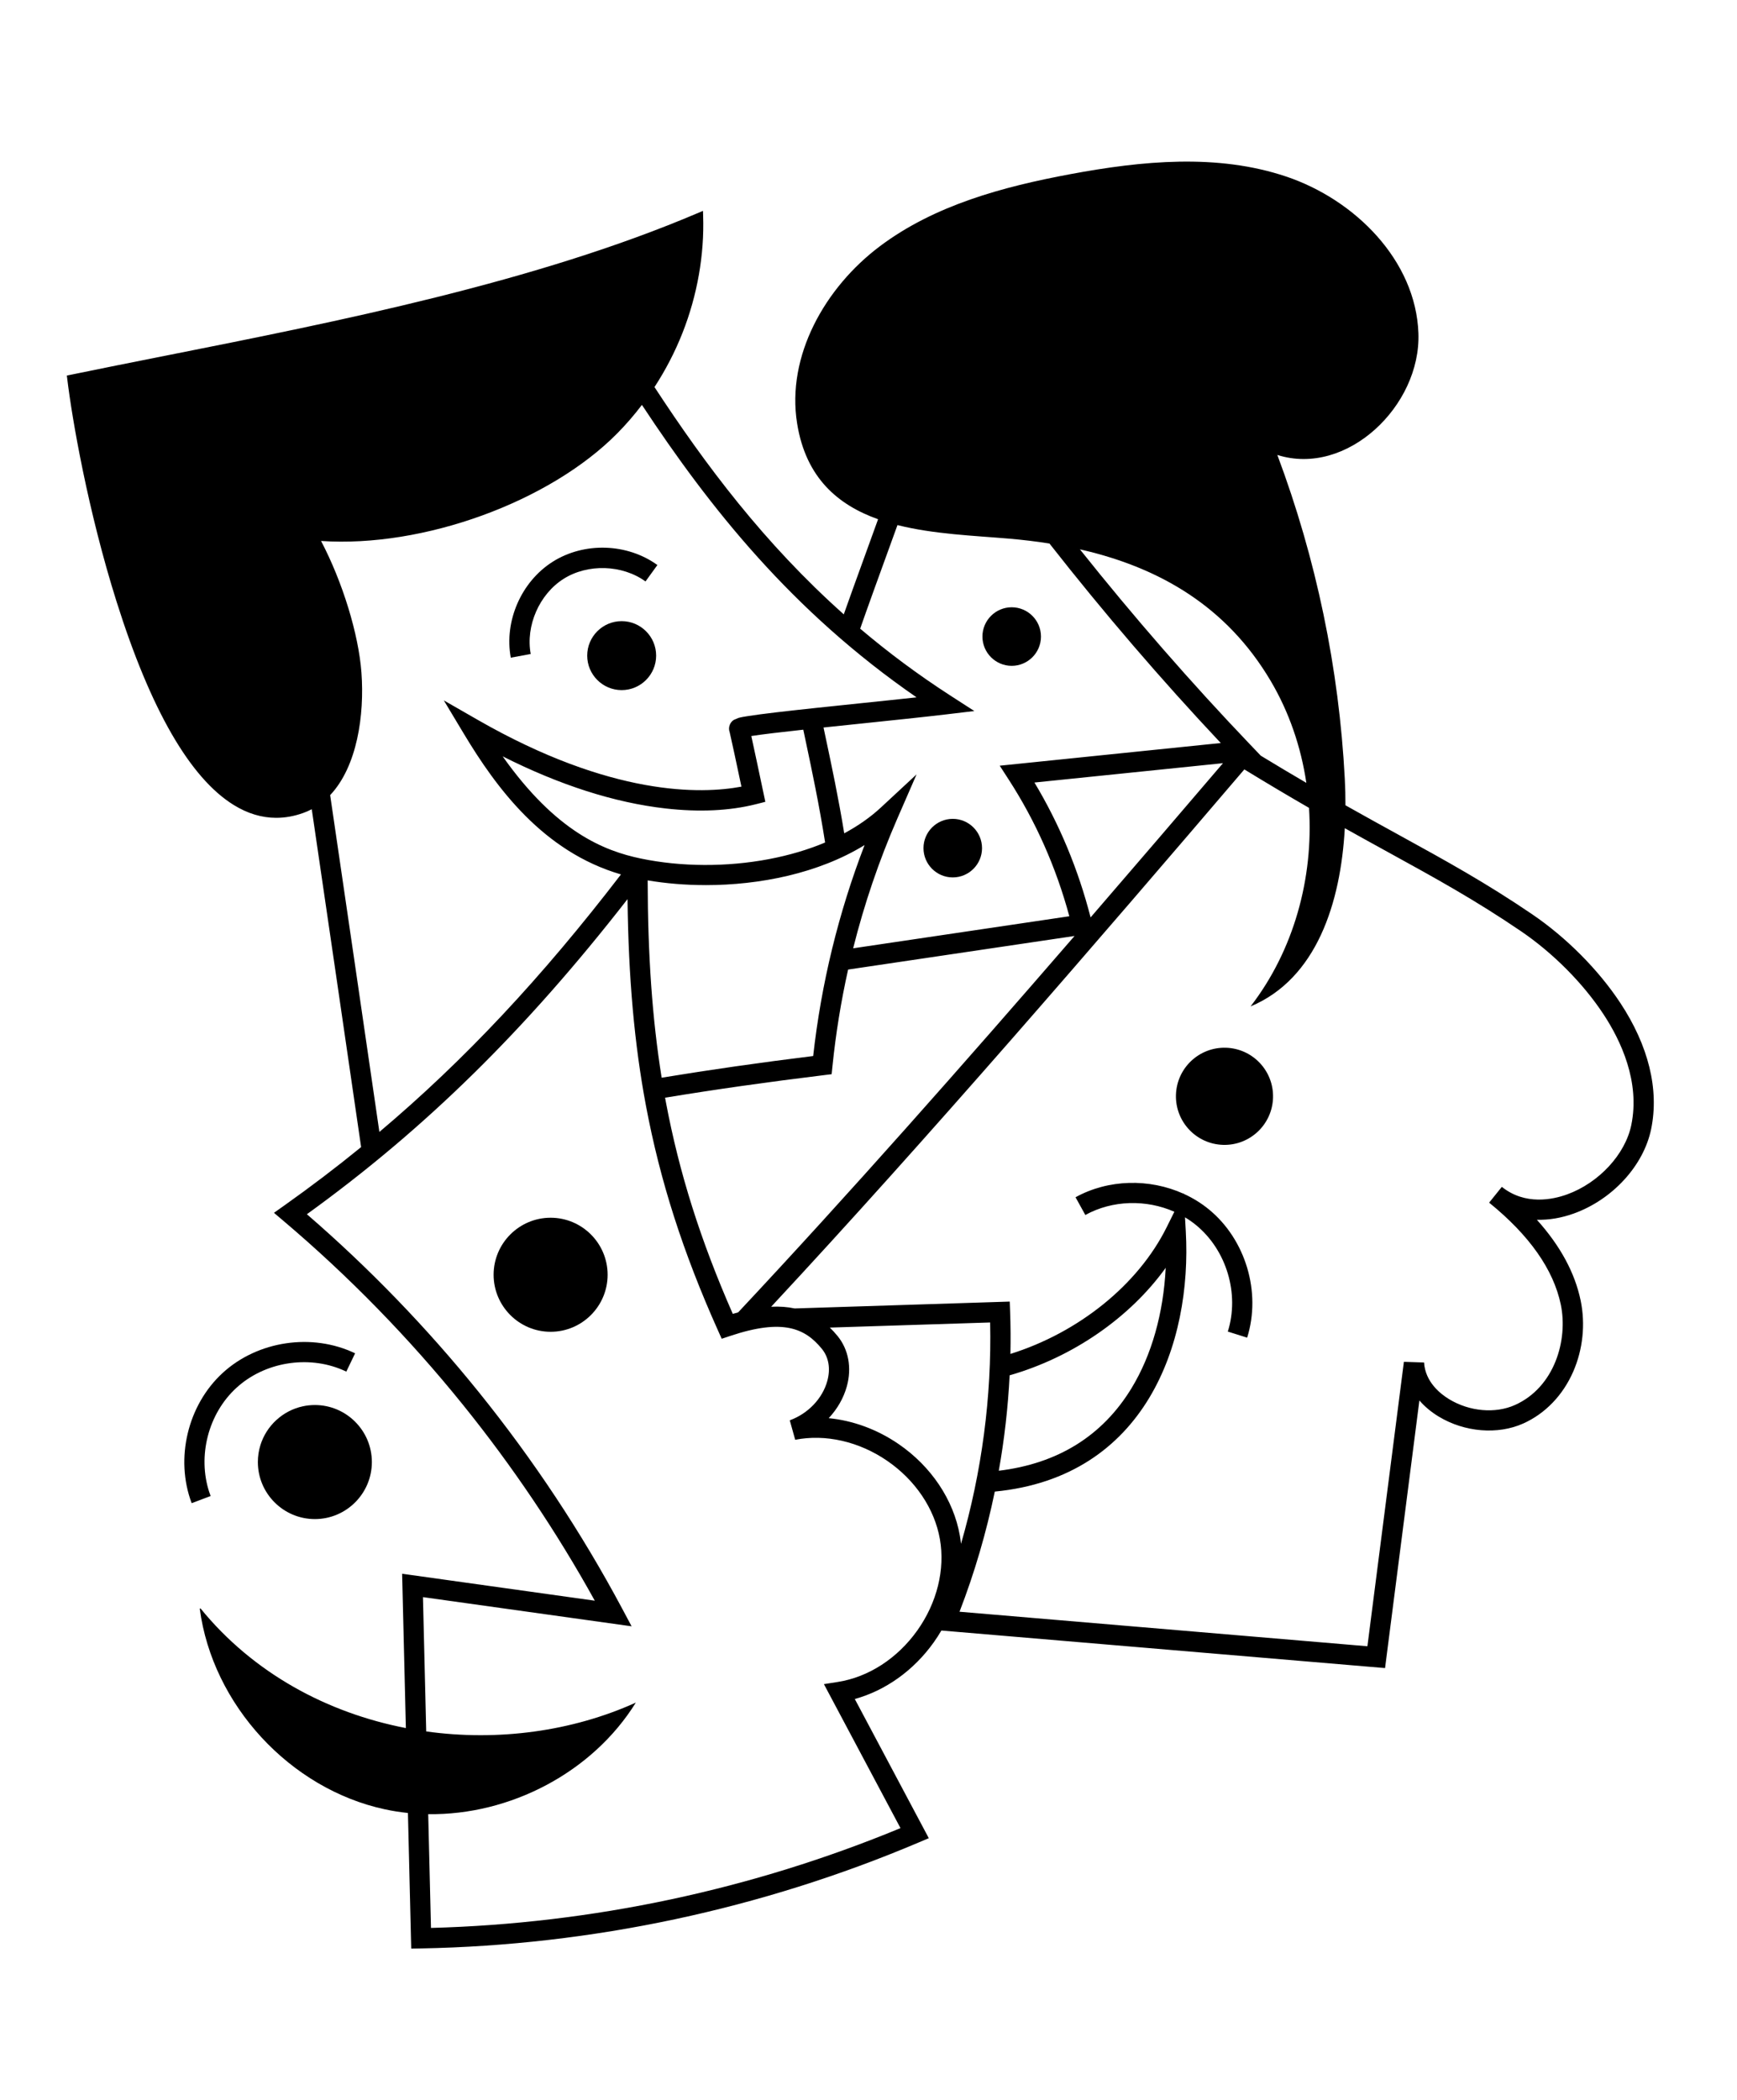 <?xml version="1.0" encoding="UTF-8"?>
<svg xmlns="http://www.w3.org/2000/svg" id="Layer_1" data-name="Layer 1" viewBox="0 0 1200 1450">
  <defs>
    <style>
      .cls-1 {
        fill: #000;
        stroke-width: 0px;
      }
    </style>
  </defs>
  <path class="cls-1" d="M1119.33,692.46c-15.03-22.78-37.19-45.06-60.79-61.11-32-21.76-59.62-36.94-91.61-54.52-11.68-6.42-23.99-13.19-37.43-20.77.02-6.14-.14-12.23-.45-18.18-3.97-76.38-19.75-152.13-46.61-223.74,47.88,15.25,99.27-33.84,97.47-84.05-1.79-50.22-43.78-92.22-91.41-108.2-47.64-15.99-99.67-10.83-149.07-1.63-46.54,8.67-93.77,21.38-131.61,49.81-37.85,28.43-64.66,75.69-57.12,122.42,6.05,37.53,28.22,56.18,55.92,66.05-7.22,19.85-13.09,36.05-17.47,48.23-2.6,7.22-4.68,13.06-6.23,17.46-54.93-48.97-95.62-103.26-130.77-156.95,7.68-11.78,14.22-24.39,19.38-37.48,10.21-25.9,15.13-53.87,14.23-80.91l-.11-3.29-3.03,1.29c-112.32,47.9-248.48,74.94-368.62,98.79-22.88,4.54-44.5,8.84-65.78,13.23l-2.03.42.25,2.06c3.3,27.57,14.21,91.06,34.14,154.19,23.48,74.37,50.67,121.55,80.81,140.23,9.57,5.93,19.43,8.91,29.47,8.91,6.13,0,12.32-1.11,18.56-3.33,2.08-.74,4.06-1.62,5.96-2.61,11.23,76.54,22.74,155.15,34.1,233.31-17.08,13.91-34.64,27.25-52.85,40.16l-7.36,5.22,6.88,5.83c44.86,38.01,86.45,80.62,123.61,126.64,34.25,42.41,64.87,87.89,91.15,135.36l-133.1-18.61,2.59,106.56c-54.07-10.46-105.24-37.65-141.91-82.66l-.48.3c8.81,66.35,62.39,124.38,127.82,138.46,5.29,1.14,10.63,1.98,15.99,2.54l2.27,93.65,6.96-.13c58.62-1.09,117.59-7.87,175.28-20.15,57.69-12.28,114.31-30.11,168.29-52.99l7.04-2.98-51.13-96.11c21.19-5.82,40.67-19.69,54.5-39.06,1.91-2.68,3.68-5.42,5.32-8.22l306.51,25.93,23.72-184.8c3.64,4.21,8.14,7.99,13.38,11.15,17.85,10.79,40.77,12.66,58.38,4.76,15.18-6.81,27.45-19.56,34.55-35.9,6.67-15.33,8.47-32.73,5.09-49.02-3.98-19.19-14.12-37.85-30.24-55.76,8.26.23,16.92-1.2,25.6-4.34,26.73-9.66,48.17-33.08,53.35-58.29,5.62-27.34-1.76-57.49-21.36-87.19ZM748.22,379.83c52.96,12.44,99.16,38.85,129.6,90.31,12.79,21.61,20.97,45.66,24.66,70.44-9.83-5.74-20.28-11.95-31.48-18.77l-7.7-8.06c-40.75-42.66-79.92-87.6-117.24-134.4.72.16,1.44.31,2.15.48ZM522.21,555.32l6.52-1.65-1.39-6.58s-2.38-11.31-4.8-22.63c-1.21-5.67-2.43-11.34-3.37-15.6-.05-.21-.09-.42-.14-.62,7.31-1.15,20.68-2.72,35.92-4.38.59,2.84,1.31,6.24,2.18,10.35,3.55,16.72,8.87,41.8,12.89,67.55-11.73,4.94-24.71,8.79-38.68,11.45-29.2,5.55-60.65,5.42-88.57-.37-25.49-5.29-58.6-18.41-95.51-70.57,39.56,19.92,77.34,32,112.62,35.99,23.21,2.63,44.18,1.63,62.31-2.94ZM487.5,611.19c37.29,0,77.89-8.06,109.79-27.65-18.03,46.83-29.94,95.7-35.51,145.66-36.83,4.55-71.58,9.52-104.68,14.97-6.47-40.35-9.57-84.27-9.66-136.25,12.46,2.1,26.01,3.26,40.06,3.26ZM568.99,742.43l5.55-.68.57-5.56c2.29-22.48,5.9-44.74,10.8-66.69l156.43-23.19c-76.56,88.44-156.63,179.09-232.38,259.89-1.22.33-2.45.67-3.71,1.05-22.29-50.66-37.02-97.31-46.23-146.29-.19-.99-.37-1.98-.55-2.98,34.53-5.69,70.88-10.84,109.53-15.55ZM620.03,362.58c25.05,6.31,52.96,7.31,77.01,9.36,9.46.81,18.79,1.92,27.98,3.38,37.61,47.93,77.16,93.99,118.34,137.75l-152.7,15.66,6.21,9.6c18.64,28.81,32.71,60.51,41.87,94.35l-149.35,22.14c7.66-30.51,17.81-60.39,30.43-89.38l13.39-30.72-24.56,22.79c-7.28,6.76-15.82,12.74-25.42,17.91-3.9-24.03-8.81-47.19-12.41-64.13-.64-3.04-1.29-6.1-1.89-8.94,8.82-.94,17.83-1.87,26.31-2.75,21-2.18,42.71-4.44,58.57-6.32l19.31-2.3-16.34-10.54c-22.73-14.65-43.46-30.17-62.53-46.33,3.56-10.34,13.71-38.44,25.76-71.54ZM844.89,526.99c-29.47,34.47-60.14,70.25-91.46,106.5-8.52-33.17-21.54-64.44-38.79-93.14l130.25-13.36ZM228.09,549.04c18.72-19.84,23.75-55.41,21.62-84.5-1.96-26.68-13.06-62.71-27.91-90.99,70.45,4.78,157.7-26.76,204.71-74.38,6.03-6.11,11.7-12.66,16.96-19.58,46.76,70.84,103.5,142.47,189.72,201.94-12.26,1.34-25.96,2.76-39.38,4.15-20.46,2.13-41.61,4.32-57.34,6.18-8.53,1.01-14.85,1.84-19.32,2.54-2.8.44-5.16.81-7.09,1.37l-3.17,1.37c-1.2.79-2.1,1.84-2.71,3.32-.7,1.7-.7,3.56-.07,5.23.82,3.26,4.91,22.38,8.1,37.49-27.5,5.17-89.65,6.98-182.26-46.15l-23.34-13.39,13.85,23.06c22.48,37.43,54.88,81.46,108.53,97.1-54.62,71.13-108.04,128.22-166.9,177.82-11.34-78.01-22.83-156.37-34.01-232.59ZM633.62,1125.99c-13.69,19.18-33.63,32.08-54.71,35.4l-9.71,1.53,52.9,99.42c-51.03,21.12-104.38,37.67-158.69,49.23-54.54,11.61-110.23,18.23-165.67,19.69l-1.91-78.55c56.54.78,113.46-28.76,143.43-77.03-44.02,19.9-95.21,26.8-144.81,19.9l-2.25-92.74,144.15,20.15-6.48-12.14c-28.12-52.64-61.5-103.01-99.21-149.71-35.82-44.36-75.71-85.61-118.64-122.69,81.74-59.02,150.88-126.9,221.51-217.59.63,54.41,4.73,100.17,12.73,142.68,9.77,51.92,25.57,101.21,49.74,155.12l2.59,5.78,6.01-2c36.41-12.14,51.59-5.2,63.17,8.94,4.76,5.81,6.1,13.68,3.78,22.17-3.32,12.14-13.26,22.57-25.94,27.2l3.75,13.44c20.94-4.11,44.1,1.18,63.54,14.51,19.43,13.33,32.71,33.02,36.42,54.04,3.71,21.02-2,44.07-15.69,63.25ZM578.6,922.51c-1.72-2.1-3.49-4.02-5.32-5.79l110.75-3.53c1.13,51.26-5.75,103.19-20.12,152.86-.21-1.93-.47-3.84-.81-5.75-4.36-24.7-19.78-47.71-42.29-63.15-14.8-10.15-31.56-16.26-48.3-17.88,5.92-6.31,10.3-13.87,12.54-22.03,3.5-12.79,1.15-25.45-6.45-34.73ZM1126.98,776.83c-4.17,20.29-22.43,40.01-44.39,47.94-9.91,3.58-28.93,7.66-45.05-5.23l-8.78,10.91c27.83,22.53,44.49,46.22,49.52,70.43,5.07,24.43-4.3,57.02-31.67,69.29-13.55,6.08-31.37,4.52-45.41-3.96-6.14-3.71-16.56-11.94-17.39-25.39l-13.93-.46-25.21,196.4-281.78-23.84c10.38-26.88,18.52-54.69,24.36-82.96,104.18-10.05,136.32-102.49,131.95-179.75l-.54-9.63c2.65,1.59,5.19,3.36,7.59,5.33,21.13,17.28,30.17,47.52,21.98,73.56l13.36,4.2c9.86-31.36-1.02-67.79-26.47-88.6-5.31-4.34-11.17-7.92-17.37-10.73l-.03-.51-.2.4c-23.45-10.55-51.79-10.04-74.49,2.49l6.77,12.25c18.73-10.34,42.09-10.82,61.5-2.23l-5.34,10.75c-19.69,39.6-60.64,72.61-107.92,87.42.21-9.75.15-19.48-.21-29.19l-.25-6.96-148.59,4.74c-5-1.08-10.39-1.47-16.23-1.18,108.67-116.72,225.15-251.99,326.89-371.03,16.34,9.99,31.1,18.72,44.68,26.55,3.16,48.61-10.56,98.49-40.38,137.11,45.65-19.12,62.27-71.54,65.1-123.07,11.02,6.17,21.31,11.83,31.14,17.23,31.67,17.41,59.02,32.44,90.48,53.83,22.15,15.06,42.92,35.92,56.98,57.24,12.21,18.5,25.47,46.82,19.33,76.66ZM690.01,1015.58c3.88-21.82,6.39-43.86,7.49-65.9,43.86-12.59,83.16-39.96,107.82-74.23-1.57,31.42-9.71,60.33-23.65,83.18-20.07,32.89-50.88,52.01-91.66,56.94Z"></path>
  <path class="cls-1" d="M846.91,723.48c-18.52-.54-33.97,14.04-34.51,32.56s14.04,33.97,32.56,34.51c18.52.54,33.97-14.04,34.51-32.56.54-18.52-14.04-33.97-32.56-34.51Z"></path>
  <path class="cls-1" d="M144.56,1030.35c-8.18-24.97-.69-54.21,18.74-72.01,19.42-17.8,49.2-22.71,73.37-12.39.87.37,1.73.76,2.58,1.16l6.07-12.62c-29.62-14.24-67.24-8.69-91.47,13.52-24.24,22.21-33.05,59.19-21.44,89.95l13.1-4.94c-.33-.88-.64-1.78-.94-2.67Z"></path>
  <path class="cls-1" d="M366.64,451.59c-3.6-19.48,5.95-41.3,22.7-51.88,16.75-10.58,40.55-9.83,56.6,1.79l8.21-11.34c-20.82-15.08-50.55-16.02-72.29-2.29-21.74,13.73-33.66,40.98-28.99,66.26l13.77-2.54Z"></path>
  <path class="cls-1" d="M658.21,565.43c-11.15,0-20.22,9.07-20.22,20.22s9.07,20.22,20.22,20.22,20.22-9.07,20.22-20.22-9.07-20.22-20.22-20.22Z"></path>
  <path class="cls-1" d="M698.93,459.77c11.15,0,20.22-9.07,20.22-20.22s-9.07-20.22-20.22-20.22-20.22,9.07-20.22,20.22,9.07,20.22,20.22,20.22Z"></path>
  <path class="cls-1" d="M179.88,997.98c-1.13,3.67-1.74,7.56-1.74,11.59,0,21.71,17.67,39.38,39.38,39.38s39.38-17.67,39.38-39.38-17.67-39.38-39.38-39.38c-2.84,0-5.61.31-8.28.88-13.96,3-25.2,13.41-29.36,26.9Z"></path>
  <path class="cls-1" d="M380.39,840.86c-21.71,0-39.38,17.67-39.38,39.38s17.67,39.38,39.38,39.38,39.38-17.67,39.38-39.38-17.67-39.38-39.38-39.38Z"></path>
  <path class="cls-1" d="M429.48,428.91c-13.13,0-23.81,10.68-23.81,23.81s10.68,23.81,23.81,23.81,23.81-10.68,23.81-23.81-10.68-23.81-23.81-23.81Z"></path>
</svg>
